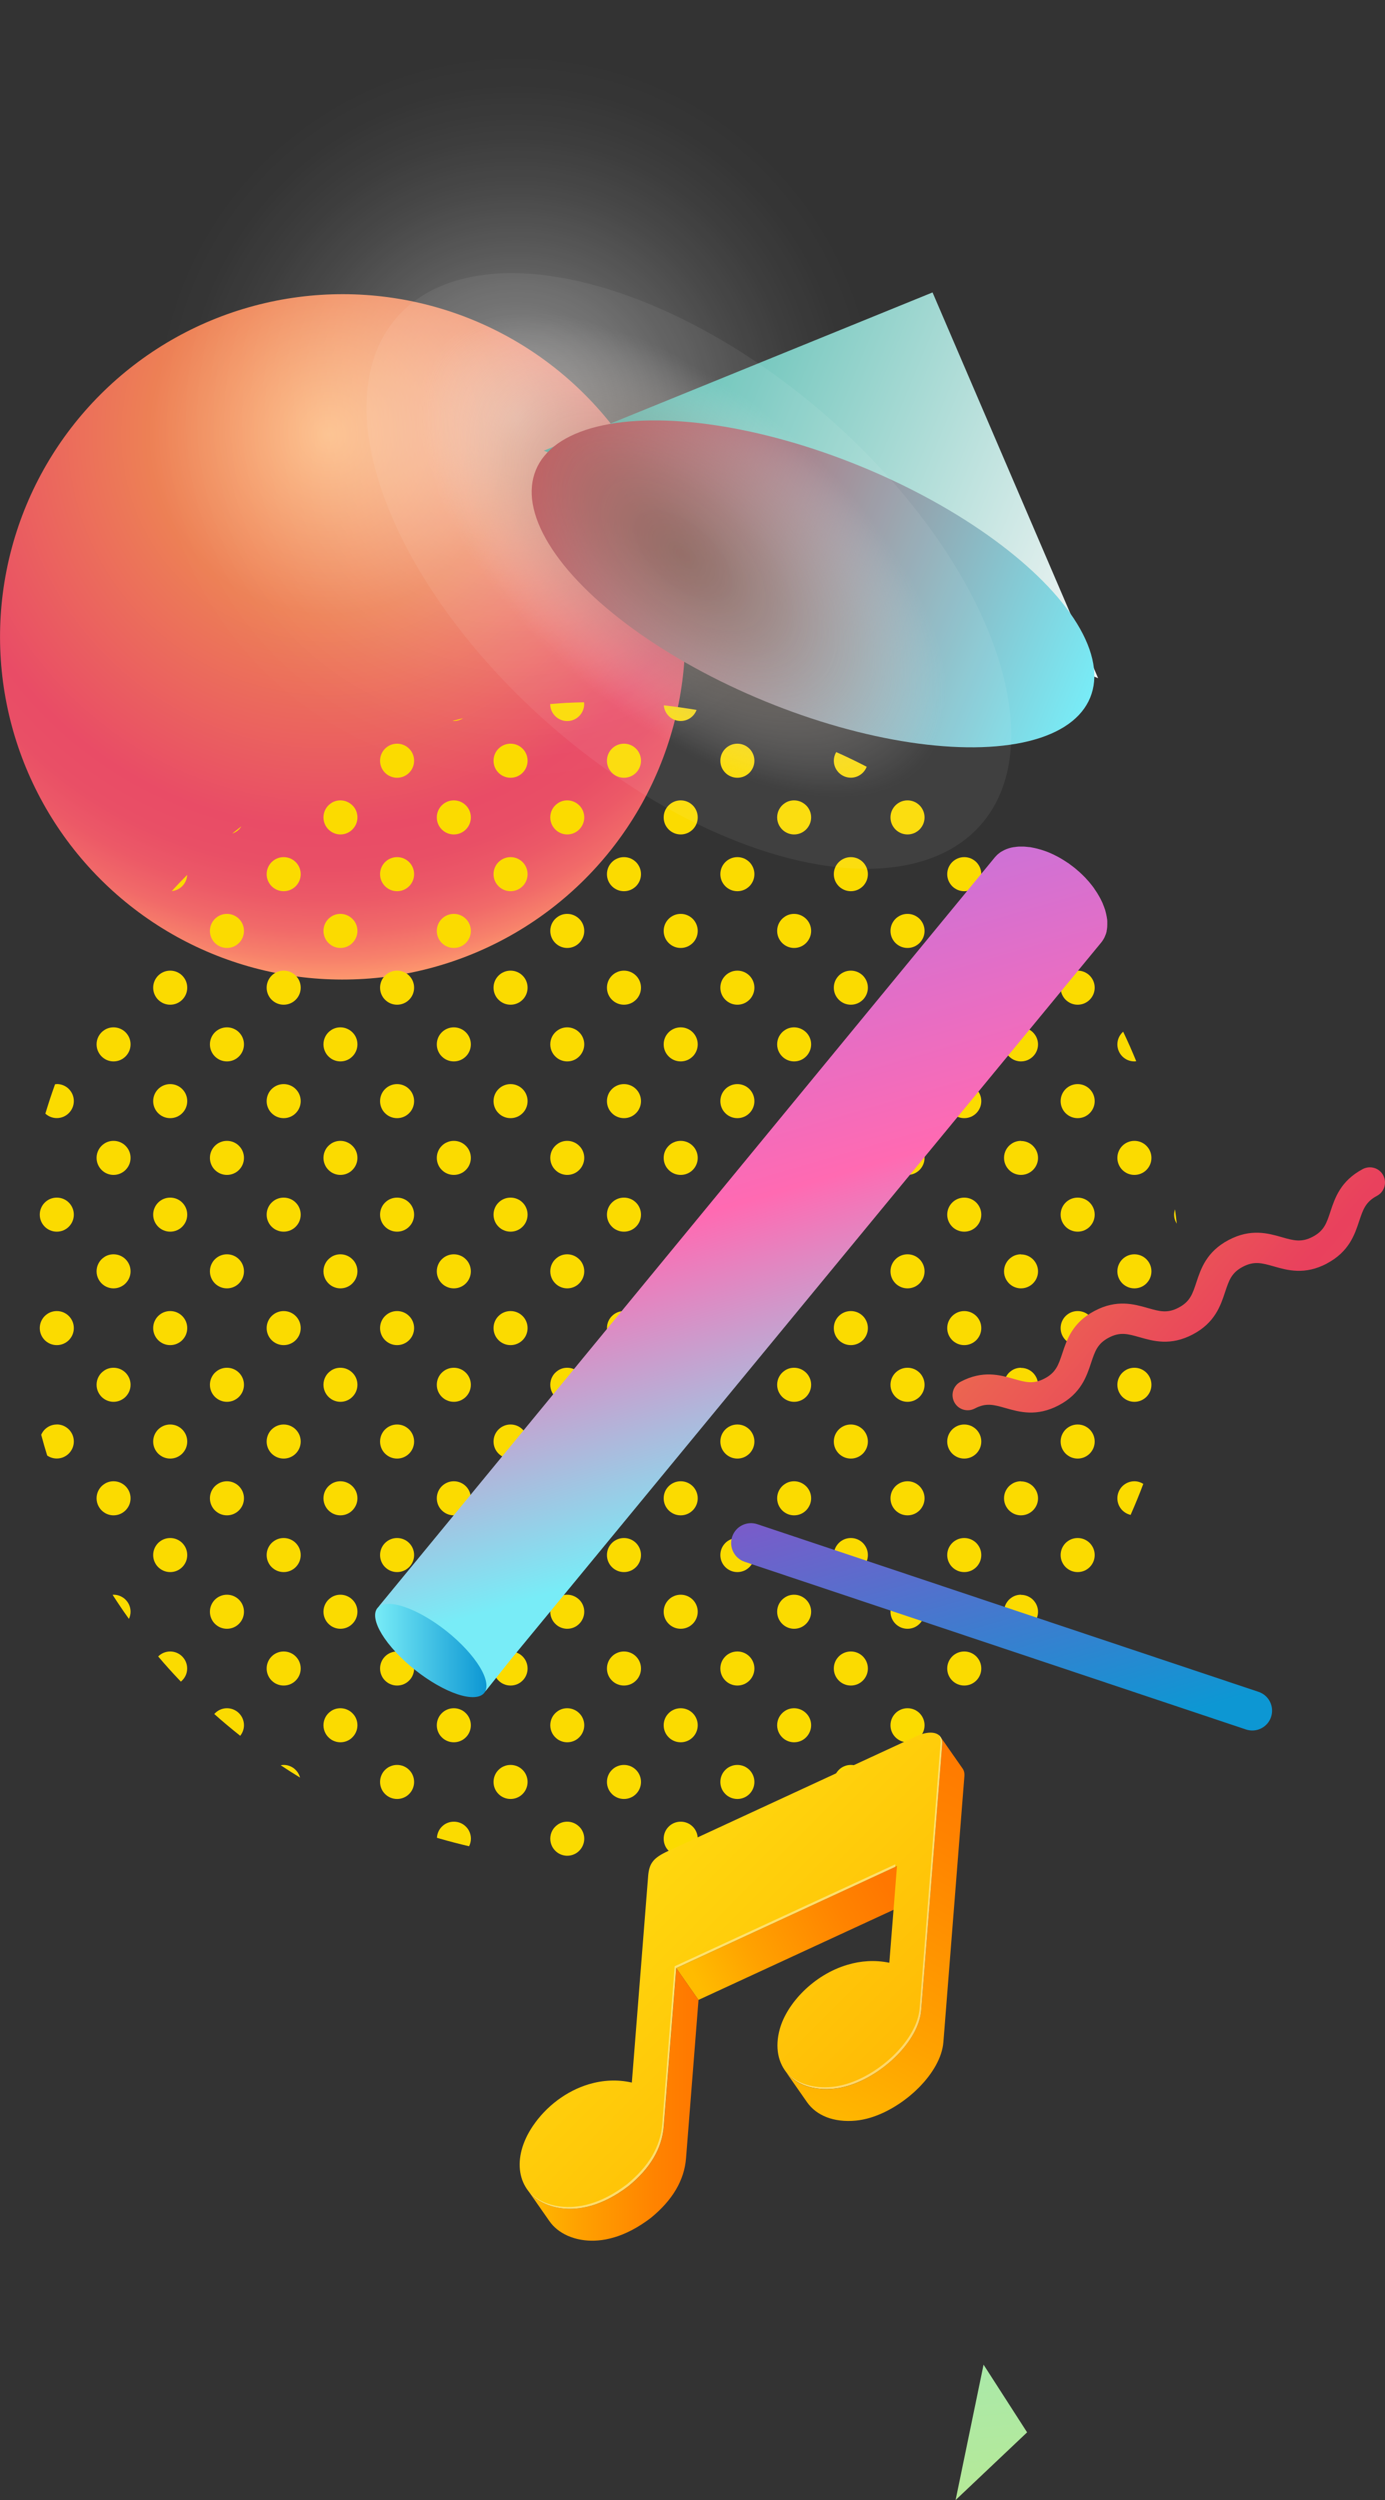 <?xml version="1.0" encoding="UTF-8"?><svg xmlns="http://www.w3.org/2000/svg" xmlns:xlink="http://www.w3.org/1999/xlink" viewBox="0 0 213.11 384.54"><rect x="0" y="0" width="213.11" height="384.54" fill="#333333" stroke="none"/><defs><style>.cls-1{fill:url(#radial-gradient-3);mix-blend-mode:multiply;opacity:.64;}.cls-1,.cls-2,.cls-3,.cls-4,.cls-5,.cls-6,.cls-7,.cls-8,.cls-9,.cls-10,.cls-11,.cls-12,.cls-13,.cls-14,.cls-15,.cls-16{stroke-width:0px;}.cls-17{opacity:.4;}.cls-17,.cls-6{mix-blend-mode:overlay;}.cls-2{fill:url(#linear-gradient);}.cls-3{fill:url(#radial-gradient);}.cls-4{fill:url(#linear-gradient-11);}.cls-5{fill:url(#linear-gradient-10);}.cls-6{fill:url(#radial-gradient-2);opacity:.47;}.cls-7{fill:url(#linear-gradient-4);}.cls-8{fill:url(#linear-gradient-2);}.cls-9{fill:url(#linear-gradient-3);}.cls-10{fill:url(#linear-gradient-8);}.cls-11{fill:url(#linear-gradient-9);}.cls-12{fill:url(#linear-gradient-7);}.cls-13{fill:url(#linear-gradient-5);}.cls-14{fill:url(#linear-gradient-6);}.cls-18{isolation:isolate;}.cls-15{fill:#fff;}.cls-16{fill:#fbdb00;}</style><radialGradient id="radial-gradient" cx="-3218.43" cy="924.16" fx="-3218.43" fy="924.16" r="84.16" gradientTransform="translate(1961.69 2839.59) rotate(71.69)" gradientUnits="userSpaceOnUse"><stop offset="0" stop-color="#fcb97f"/><stop offset=".33" stop-color="#ed8055"/><stop offset=".72" stop-color="#e94c66"/><stop offset=".79" stop-color="#e94f66"/><stop offset=".85" stop-color="#ec5967"/><stop offset=".91" stop-color="#f16a69"/><stop offset=".96" stop-color="#f7816b"/><stop offset="1" stop-color="#fe9a6e"/></radialGradient><radialGradient id="radial-gradient-2" cx="79.41" cy="64.13" fx="79.41" fy="64.13" r="64.13" gradientUnits="userSpaceOnUse"><stop offset="0" stop-color="#fff"/><stop offset=".07" stop-color="#fff" stop-opacity=".88"/><stop offset=".24" stop-color="#fff" stop-opacity=".62"/><stop offset=".4" stop-color="#fff" stop-opacity=".4"/><stop offset=".55" stop-color="#fff" stop-opacity=".22"/><stop offset=".68" stop-color="#fff" stop-opacity=".1"/><stop offset=".79" stop-color="#fff" stop-opacity=".03"/><stop offset=".87" stop-color="#fff" stop-opacity="0"/></radialGradient><linearGradient id="linear-gradient" x1="143.7" y1="214.65" x2="159.93" y2="270.14" gradientUnits="userSpaceOnUse"><stop offset="0" stop-color="#944ec8"/><stop offset=".17" stop-color="#7c5ac9"/><stop offset="1" stop-color="#0d97d3"/></linearGradient><linearGradient id="linear-gradient-2" x1="-2529.43" y1="667" x2="-2437.24" y2="667" gradientTransform="translate(2685.68 391.47) rotate(22.31)" gradientUnits="userSpaceOnUse"><stop offset="0" stop-color="#45b6a9"/><stop offset=".36" stop-color="#87cec6"/><stop offset="1" stop-color="#f7f7f7"/></linearGradient><linearGradient id="linear-gradient-3" x1="-2529.43" y1="692.84" x2="-2437.24" y2="692.84" gradientTransform="translate(818.01 2573.24) rotate(90)" gradientUnits="userSpaceOnUse"><stop offset="0" stop-color="#c0323b"/><stop offset=".4" stop-color="#a27d87"/><stop offset="1" stop-color="#78ecf7"/></linearGradient><radialGradient id="radial-gradient-3" cx="-7081.82" cy="269.15" fx="-7081.82" fy="269.15" r="84.6" gradientTransform="translate(193.39 4547.11) rotate(90) scale(.63 .32)" gradientUnits="userSpaceOnUse"><stop offset="0" stop-color="#897465"/><stop offset=".14" stop-color="#907d6f" stop-opacity=".94"/><stop offset=".35" stop-color="#a6968b" stop-opacity=".78"/><stop offset=".61" stop-color="#c9c0b9" stop-opacity=".51"/><stop offset=".89" stop-color="#faf9f9" stop-opacity=".13"/><stop offset=".92" stop-color="#fff" stop-opacity=".1"/></radialGradient><linearGradient id="linear-gradient-4" x1="94.44" y1="126.3" x2="126" y2="234.2" gradientUnits="userSpaceOnUse"><stop offset="0" stop-color="#b575e8"/><stop offset=".55" stop-color="#ff6ab2"/><stop offset=".99" stop-color="#78ecf7"/></linearGradient><linearGradient id="linear-gradient-5" x1="57.72" y1="253.87" x2="74.85" y2="253.87" gradientUnits="userSpaceOnUse"><stop offset="0" stop-color="#78ecf7"/><stop offset="1" stop-color="#0d97d3"/></linearGradient><linearGradient id="linear-gradient-6" x1="141.43" y1="277.49" x2="161.43" y2="460.83" gradientUnits="userSpaceOnUse"><stop offset="0" stop-color="#78ecf7"/><stop offset=".31" stop-color="#99eac3"/><stop offset="1" stop-color="#e2e854"/></linearGradient><linearGradient id="linear-gradient-7" x1="161.23" y1="133.89" x2="199.82" y2="235.96" gradientTransform="translate(-74.35 111.97) rotate(-27.87)" gradientUnits="userSpaceOnUse"><stop offset="0" stop-color="#fcb373"/><stop offset=".33" stop-color="#ed784a"/><stop offset=".72" stop-color="#e9415d"/><stop offset=".79" stop-color="#e9445d"/><stop offset=".85" stop-color="#ec4e5d"/><stop offset=".9" stop-color="#f05f5e"/><stop offset=".96" stop-color="#f67660"/><stop offset="1" stop-color="#fe9262"/></linearGradient><linearGradient id="linear-gradient-8" x1="107.43" y1="305.15" x2="136.47" y2="290.32" gradientUnits="userSpaceOnUse"><stop offset="0" stop-color="#fb0"/><stop offset=".29" stop-color="#ffa200"/><stop offset=".75" stop-color="#ff8300"/><stop offset="1" stop-color="#f70"/></linearGradient><linearGradient id="linear-gradient-9" x1="81.11" y1="323.68" x2="107.48" y2="323.68" xlink:href="#linear-gradient-8"/><linearGradient id="linear-gradient-10" x1="125.31" y1="327.55" x2="156.45" y2="270.11" xlink:href="#linear-gradient-8"/><linearGradient id="linear-gradient-11" x1="94.17" y1="283.21" x2="153.82" y2="342.97" gradientUnits="userSpaceOnUse"><stop offset="0" stop-color="#ffdb0f"/><stop offset="1" stop-color="#fa0"/></linearGradient></defs><g class="cls-18"><g id="_レイヤー_2"><g id="_レイヤー_1-2"><circle class="cls-3" cx="52.72" cy="97.96" r="52.71" transform="translate(-53.83 65.97) rotate(-45)"/><circle class="cls-6" cx="79.41" cy="64.13" r="64.13"/><path class="cls-16" d="m157.1,140.57c-.54,0-1.05.16-1.46.45-.7.47-1.15,1.27-1.15,2.17s.46,1.7,1.15,2.17c.42.28.92.45,1.46.45.9,0,1.7-.46,2.17-1.15.28-.42.45-.92.45-1.46s-.17-1.05-.45-1.46c-.47-.7-1.27-1.15-2.17-1.15Z"/><path class="cls-16" d="m174.55,175.48c-1.45,0-2.62,1.17-2.62,2.62s1.17,2.62,2.62,2.62,2.62-1.17,2.62-2.62-1.17-2.62-2.62-2.62Z"/><path class="cls-16" d="m174.55,163.26c.1,0,.19-.02.28-.03-.63-1.54-1.29-3.05-2.01-4.54-.54.48-.89,1.17-.89,1.95,0,1.45,1.17,2.62,2.62,2.62Z"/><path class="cls-16" d="m165.82,166.75c-1.45,0-2.62,1.17-2.62,2.62s1.17,2.62,2.62,2.62,2.62-1.17,2.62-2.62-1.17-2.62-2.62-2.62Z"/><path class="cls-16" d="m165.82,149.3c-1.45,0-2.62,1.17-2.62,2.62s1.17,2.62,2.62,2.62,2.62-1.17,2.62-2.62-1.17-2.62-2.62-2.62Z"/><path class="cls-16" d="m157.1,175.48c-.54,0-1.05.16-1.46.45-.7.47-1.15,1.27-1.15,2.17s.46,1.7,1.15,2.17c.42.28.92.45,1.46.45.9,0,1.7-.46,2.17-1.15.28-.42.45-.92.45-1.46s-.17-1.05-.45-1.46c-.47-.7-1.27-1.15-2.17-1.15Z"/><path class="cls-16" d="m157.1,158.02c-.54,0-1.05.16-1.46.45-.7.47-1.15,1.27-1.15,2.17s.46,1.7,1.15,2.17c.42.28.92.45,1.46.45.9,0,1.7-.46,2.17-1.15.28-.42.45-.92.45-1.46s-.17-1.05-.45-1.46c-.47-.7-1.27-1.15-2.17-1.15Z"/><path class="cls-16" d="m174.55,210.38c-1.45,0-2.62,1.17-2.62,2.62s1.17,2.62,2.62,2.62,2.62-1.17,2.62-2.62-1.17-2.62-2.62-2.62Z"/><path class="cls-16" d="m174.55,192.93c-1.45,0-2.62,1.17-2.62,2.62s1.17,2.62,2.62,2.62,2.62-1.17,2.62-2.62-1.17-2.62-2.62-2.62Z"/><path class="cls-16" d="m165.82,201.66c-1.45,0-2.62,1.17-2.62,2.62s1.17,2.62,2.62,2.62,2.62-1.17,2.62-2.62-1.17-2.62-2.62-2.62Z"/><path class="cls-16" d="m180.66,204.27c0,.53.16,1.03.43,1.44.1-1.05.18-2.12.24-3.18-.42.46-.68,1.07-.68,1.74Z"/><path class="cls-16" d="m165.82,184.21c-1.45,0-2.62,1.17-2.62,2.62s1.17,2.62,2.62,2.62,2.62-1.17,2.62-2.62-1.17-2.62-2.62-2.62Z"/><path class="cls-16" d="m180.8,186.01c-.08.26-.14.53-.14.81,0,.52.15.99.41,1.4-.07-.74-.18-1.47-.27-2.21Z"/><path class="cls-16" d="m157.1,210.38c-.54,0-1.05.16-1.46.45-.7.47-1.15,1.27-1.15,2.17s.46,1.7,1.15,2.17c.42.28.92.45,1.46.45.9,0,1.7-.46,2.17-1.15.28-.42.45-.92.45-1.46s-.17-1.05-.45-1.46c-.47-.7-1.27-1.15-2.17-1.15Z"/><path class="cls-16" d="m157.1,192.93c-.54,0-1.05.16-1.46.45-.7.47-1.15,1.27-1.15,2.17s.46,1.7,1.15,2.17c.42.28.92.45,1.46.45.9,0,1.7-.46,2.17-1.15.28-.42.45-.92.45-1.46s-.17-1.05-.45-1.46c-.47-.7-1.27-1.15-2.17-1.15Z"/><path class="cls-16" d="m171.93,230.46c0,1.25.87,2.29,2.04,2.55.69-1.57,1.35-3.16,1.95-4.77-.4-.25-.87-.4-1.37-.4-1.45,0-2.62,1.17-2.62,2.62Z"/><path class="cls-16" d="m165.82,236.57c-1.45,0-2.62,1.17-2.62,2.62s1.17,2.62,2.62,2.62,2.62-1.17,2.62-2.62-1.17-2.62-2.62-2.62Z"/><path class="cls-16" d="m165.82,219.11c-1.45,0-2.62,1.17-2.62,2.62s1.17,2.62,2.62,2.62,2.62-1.17,2.62-2.62-1.17-2.62-2.62-2.62Z"/><path class="cls-16" d="m157.1,245.29c-.54,0-1.05.16-1.46.45-.7.47-1.15,1.27-1.15,2.17s.46,1.7,1.15,2.17c.42.28.92.45,1.46.45.9,0,1.7-.46,2.17-1.15.28-.42.45-.92.45-1.46s-.17-1.05-.45-1.46c-.47-.7-1.27-1.15-2.17-1.15Z"/><path class="cls-16" d="m157.1,227.84c-.54,0-1.05.16-1.46.45-.7.47-1.15,1.27-1.15,2.17s.46,1.7,1.15,2.17c.42.28.92.45,1.46.45.9,0,1.7-.46,2.17-1.15.28-.42.45-.92.45-1.46s-.17-1.05-.45-1.46c-.47-.7-1.27-1.15-2.17-1.15Z"/><path class="cls-16" d="m139.64,140.57c-1.45,0-2.62,1.17-2.62,2.62s1.17,2.62,2.62,2.62,2.62-1.17,2.62-2.62-1.17-2.62-2.62-2.62Z"/><path class="cls-16" d="m139.64,123.11c-1.45,0-2.62,1.17-2.62,2.62s1.17,2.62,2.62,2.62,2.62-1.17,2.62-2.62-1.17-2.62-2.62-2.62Z"/><path class="cls-16" d="m130.92,131.84c-1.45,0-2.62,1.17-2.62,2.62s1.17,2.62,2.62,2.62,2.62-1.17,2.62-2.62-1.17-2.62-2.62-2.62Z"/><path class="cls-16" d="m148.37,131.84c-1.45,0-2.62,1.17-2.62,2.62s1.17,2.62,2.62,2.62,2.62-1.17,2.62-2.62-1.17-2.62-2.62-2.62Z"/><path class="cls-16" d="m130.92,119.62c1.11,0,2.06-.7,2.44-1.68-1.54-.8-3.1-1.55-4.69-2.26-.23.39-.37.84-.37,1.32,0,1.44,1.17,2.62,2.62,2.62Z"/><path class="cls-16" d="m122.19,140.57c-.54,0-1.05.16-1.46.45-.7.47-1.15,1.27-1.15,2.17s.46,1.7,1.15,2.17c.42.28.92.45,1.46.45.72,0,1.38-.29,1.85-.77.47-.47.77-1.13.77-1.85s-.29-1.38-.77-1.85c-.47-.47-1.13-.77-1.85-.77Z"/><path class="cls-16" d="m122.19,123.11c-.54,0-1.05.16-1.46.45-.7.47-1.15,1.27-1.15,2.17s.46,1.7,1.15,2.17c.42.28.92.45,1.46.45.72,0,1.38-.29,1.85-.77.47-.47.77-1.13.77-1.85s-.29-1.38-.77-1.85-1.13-.77-1.85-.77Z"/><path class="cls-16" d="m139.64,175.48c-1.45,0-2.62,1.17-2.62,2.62s1.17,2.62,2.62,2.62,2.62-1.17,2.62-2.62-1.17-2.62-2.62-2.62Z"/><path class="cls-16" d="m139.64,158.02c-1.45,0-2.62,1.17-2.62,2.62s1.17,2.62,2.62,2.62,2.62-1.17,2.62-2.62-1.17-2.62-2.62-2.62Z"/><path class="cls-16" d="m130.92,166.75c-1.45,0-2.62,1.17-2.62,2.62s1.17,2.62,2.62,2.62,2.62-1.17,2.62-2.62-1.17-2.62-2.62-2.62Z"/><path class="cls-16" d="m148.37,166.75c-1.45,0-2.62,1.17-2.62,2.62s1.17,2.62,2.62,2.62,2.62-1.17,2.62-2.62-1.17-2.62-2.62-2.62Z"/><path class="cls-16" d="m130.92,149.3c-1.45,0-2.62,1.17-2.62,2.62s1.17,2.62,2.62,2.62,2.62-1.17,2.62-2.62-1.17-2.62-2.62-2.62Z"/><path class="cls-16" d="m148.37,149.3c-1.45,0-2.62,1.17-2.62,2.62s1.17,2.62,2.62,2.62,2.62-1.17,2.62-2.62-1.17-2.62-2.62-2.62Z"/><path class="cls-16" d="m122.19,175.48c-.54,0-1.05.16-1.46.45-.7.47-1.15,1.27-1.15,2.17s.46,1.7,1.15,2.17c.42.28.92.45,1.46.45.72,0,1.38-.29,1.85-.77.47-.47.77-1.13.77-1.85s-.29-1.38-.77-1.85-1.13-.77-1.85-.77Z"/><path class="cls-16" d="m122.19,158.02c-.54,0-1.05.16-1.46.45-.7.47-1.15,1.27-1.15,2.17s.46,1.7,1.15,2.17c.42.28.92.45,1.46.45.72,0,1.38-.29,1.85-.77.47-.47.77-1.13.77-1.85s-.29-1.38-.77-1.85-1.13-.77-1.85-.77Z"/><path class="cls-16" d="m139.64,210.38c-1.45,0-2.62,1.17-2.62,2.62s1.17,2.62,2.62,2.62,2.62-1.17,2.62-2.62-1.17-2.62-2.62-2.62Z"/><path class="cls-16" d="m139.64,192.93c-1.45,0-2.62,1.17-2.62,2.62s1.17,2.62,2.62,2.62,2.62-1.17,2.62-2.62-1.17-2.62-2.62-2.62Z"/><path class="cls-16" d="m130.92,201.66c-1.45,0-2.62,1.17-2.62,2.62s1.17,2.62,2.62,2.62,2.62-1.17,2.62-2.62-1.17-2.62-2.62-2.62Z"/><path class="cls-16" d="m148.37,201.66c-1.45,0-2.62,1.17-2.62,2.62s1.17,2.62,2.62,2.62,2.62-1.17,2.62-2.62-1.17-2.62-2.62-2.62Z"/><path class="cls-16" d="m130.92,184.21c-1.45,0-2.62,1.17-2.62,2.62s1.17,2.62,2.62,2.62,2.62-1.17,2.62-2.62-1.17-2.62-2.62-2.62Z"/><path class="cls-16" d="m148.37,184.21c-1.45,0-2.62,1.17-2.62,2.62s1.17,2.62,2.62,2.62,2.62-1.17,2.62-2.62-1.17-2.62-2.62-2.62Z"/><path class="cls-16" d="m122.19,210.38c-.54,0-1.05.16-1.46.45-.7.47-1.15,1.27-1.15,2.17s.46,1.7,1.15,2.17c.42.28.92.45,1.46.45.72,0,1.38-.29,1.85-.77.47-.47.77-1.13.77-1.85s-.29-1.38-.77-1.85c-.47-.47-1.13-.77-1.85-.77Z"/><path class="cls-16" d="m122.19,192.93c-.54,0-1.05.16-1.46.45-.7.47-1.15,1.27-1.15,2.17s.46,1.7,1.15,2.17c.42.28.92.45,1.46.45.72,0,1.38-.29,1.85-.77s.77-1.13.77-1.85-.29-1.38-.77-1.85c-.47-.47-1.13-.77-1.85-.77Z"/><path class="cls-16" d="m139.64,245.29c-1.45,0-2.62,1.17-2.62,2.62s1.17,2.62,2.62,2.62,2.62-1.17,2.62-2.62-1.17-2.62-2.62-2.62Z"/><path class="cls-16" d="m139.64,227.84c-1.45,0-2.62,1.17-2.62,2.62s1.17,2.62,2.62,2.62,2.62-1.17,2.62-2.62-1.17-2.62-2.62-2.62Z"/><path class="cls-16" d="m130.92,236.57c-1.45,0-2.62,1.17-2.62,2.62s1.17,2.62,2.62,2.62,2.62-1.17,2.62-2.62-1.17-2.62-2.62-2.62Z"/><path class="cls-16" d="m148.37,236.57c-1.45,0-2.62,1.17-2.62,2.62s1.17,2.62,2.62,2.62,2.62-1.17,2.62-2.62-1.17-2.62-2.62-2.62Z"/><path class="cls-16" d="m130.92,219.11c-1.45,0-2.62,1.17-2.62,2.62s1.17,2.62,2.62,2.62,2.62-1.17,2.62-2.62-1.17-2.62-2.62-2.62Z"/><path class="cls-16" d="m148.37,219.11c-1.45,0-2.62,1.17-2.62,2.62s1.17,2.62,2.62,2.62,2.62-1.17,2.62-2.62-1.17-2.62-2.62-2.62Z"/><path class="cls-16" d="m122.19,245.29c-.54,0-1.05.16-1.46.45-.7.47-1.15,1.27-1.15,2.17s.46,1.7,1.15,2.17c.42.28.92.45,1.46.45.72,0,1.38-.29,1.85-.77.47-.47.77-1.13.77-1.85s-.29-1.38-.77-1.85c-.47-.47-1.13-.77-1.85-.77Z"/><path class="cls-16" d="m122.19,227.84c-.54,0-1.05.16-1.46.45-.7.47-1.15,1.27-1.15,2.17s.46,1.7,1.15,2.17c.42.28.92.45,1.46.45.72,0,1.38-.29,1.85-.77s.77-1.13.77-1.85-.29-1.38-.77-1.85c-.47-.47-1.13-.77-1.85-.77Z"/><path class="cls-16" d="m139.64,262.75c-1.45,0-2.62,1.17-2.62,2.62s1.17,2.62,2.62,2.62,2.62-1.17,2.62-2.62-1.17-2.62-2.62-2.62Z"/><path class="cls-16" d="m130.92,271.47c-1.45,0-2.62,1.17-2.62,2.62s1.17,2.62,2.62,2.62,2.62-1.17,2.62-2.62-1.17-2.62-2.62-2.62Z"/><path class="cls-16" d="m130.92,254.02c-1.45,0-2.62,1.17-2.62,2.62s1.17,2.62,2.62,2.62,2.62-1.17,2.62-2.62-1.17-2.62-2.62-2.62Z"/><path class="cls-16" d="m148.37,254.02c-1.45,0-2.62,1.17-2.62,2.62s1.17,2.62,2.62,2.62,2.62-1.17,2.62-2.62-1.17-2.62-2.62-2.62Z"/><path class="cls-16" d="m122.19,262.75c-.54,0-1.05.16-1.46.45-.7.47-1.15,1.27-1.15,2.17s.46,1.7,1.15,2.17c.42.28.92.45,1.46.45.72,0,1.38-.29,1.85-.77s.77-1.13.77-1.85-.29-1.38-.77-1.85c-.47-.47-1.13-.77-1.85-.77Z"/><path class="cls-16" d="m87.28,108.1c-.81.05-1.61.12-2.42.18-.07,0-.13,0-.2.02,0,.9.46,1.69,1.15,2.16.42.28.92.45,1.46.45.72,0,1.38-.29,1.85-.77.47-.47.77-1.13.77-1.85,0-.09-.02-.18-.03-.27-.86.02-1.73.04-2.59.09Z"/><path class="cls-16" d="m104.74,140.57c-1.45,0-2.62,1.17-2.62,2.62s1.17,2.62,2.62,2.62,2.62-1.17,2.62-2.62-1.17-2.62-2.62-2.62Z"/><path class="cls-16" d="m104.74,123.11c-1.45,0-2.62,1.17-2.62,2.62s1.17,2.62,2.62,2.62,2.62-1.17,2.62-2.62-1.17-2.62-2.62-2.62Z"/><path class="cls-16" d="m96.01,131.84c-1.45,0-2.62,1.17-2.62,2.62s1.17,2.62,2.62,2.62,2.62-1.17,2.62-2.62-1.17-2.62-2.62-2.62Z"/><path class="cls-16" d="m113.46,131.84c-1.45,0-2.62,1.17-2.62,2.62s1.17,2.62,2.62,2.62,2.62-1.17,2.62-2.62-1.17-2.62-2.62-2.62Z"/><path class="cls-16" d="m96.01,114.39c-1.45,0-2.62,1.17-2.62,2.62s1.17,2.62,2.62,2.62,2.62-1.17,2.62-2.62-1.17-2.62-2.62-2.62Z"/><path class="cls-16" d="m113.46,114.39c-1.45,0-2.62,1.17-2.62,2.62s1.17,2.62,2.62,2.62,2.62-1.17,2.62-2.62-1.17-2.62-2.62-2.62Z"/><path class="cls-16" d="m87.28,140.57c-.54,0-1.05.16-1.46.45-.7.47-1.15,1.27-1.15,2.17s.46,1.7,1.15,2.17c.42.28.92.45,1.46.45.72,0,1.38-.29,1.85-.77.47-.47.77-1.13.77-1.85s-.29-1.38-.77-1.85c-.47-.47-1.13-.77-1.85-.77Z"/><path class="cls-16" d="m87.28,123.11c-.54,0-1.05.16-1.46.45-.7.47-1.15,1.27-1.15,2.17s.46,1.7,1.15,2.17c.42.28.92.45,1.46.45.72,0,1.38-.29,1.85-.77.47-.47.77-1.13.77-1.85s-.29-1.38-.77-1.85c-.47-.47-1.13-.77-1.85-.77Z"/><path class="cls-16" d="m104.74,110.9c1.12,0,2.07-.71,2.44-1.7-1.67-.28-3.34-.52-5.04-.71.11,1.35,1.22,2.41,2.6,2.41Z"/><path class="cls-16" d="m104.74,175.48c-1.45,0-2.62,1.17-2.62,2.62s1.17,2.62,2.62,2.62,2.62-1.17,2.62-2.62-1.17-2.62-2.62-2.62Z"/><path class="cls-16" d="m104.74,158.02c-1.45,0-2.62,1.17-2.62,2.62s1.17,2.62,2.62,2.62,2.62-1.17,2.62-2.62-1.17-2.62-2.62-2.62Z"/><path class="cls-16" d="m96.01,166.75c-1.45,0-2.62,1.17-2.62,2.62s1.17,2.62,2.62,2.62,2.62-1.17,2.62-2.62-1.17-2.62-2.62-2.62Z"/><path class="cls-16" d="m113.46,166.75c-1.45,0-2.62,1.17-2.62,2.62s1.17,2.62,2.62,2.62,2.62-1.17,2.62-2.62-1.17-2.62-2.62-2.62Z"/><path class="cls-16" d="m96.01,149.3c-1.45,0-2.62,1.17-2.62,2.62s1.17,2.62,2.62,2.62,2.62-1.17,2.62-2.62-1.17-2.62-2.62-2.62Z"/><path class="cls-16" d="m113.46,149.3c-1.45,0-2.62,1.17-2.62,2.62s1.17,2.62,2.62,2.62,2.62-1.17,2.62-2.62-1.17-2.62-2.62-2.62Z"/><path class="cls-16" d="m87.28,175.48c-.54,0-1.05.16-1.46.45-.7.47-1.15,1.27-1.15,2.17s.46,1.7,1.15,2.17c.42.28.92.45,1.46.45.72,0,1.38-.29,1.85-.77.47-.47.77-1.13.77-1.85s-.29-1.38-.77-1.85c-.47-.47-1.13-.77-1.85-.77Z"/><path class="cls-16" d="m87.28,158.02c-.54,0-1.05.16-1.46.45-.7.47-1.15,1.27-1.15,2.17s.46,1.7,1.15,2.17c.42.28.92.45,1.46.45.72,0,1.38-.29,1.85-.77s.77-1.13.77-1.85-.29-1.38-.77-1.85c-.47-.47-1.13-.77-1.85-.77Z"/><path class="cls-16" d="m104.74,210.38c-1.45,0-2.62,1.17-2.62,2.62s1.17,2.62,2.62,2.62,2.62-1.17,2.62-2.62-1.17-2.62-2.62-2.62Z"/><path class="cls-16" d="m104.74,192.93c-1.45,0-2.62,1.17-2.62,2.62s1.17,2.62,2.62,2.62,2.62-1.17,2.62-2.62-1.17-2.62-2.62-2.62Z"/><path class="cls-16" d="m96.01,201.66c-1.45,0-2.62,1.17-2.62,2.62s1.17,2.62,2.62,2.62,2.62-1.17,2.62-2.62-1.17-2.62-2.62-2.62Z"/><path class="cls-16" d="m113.46,201.66c-1.45,0-2.62,1.17-2.62,2.62s1.17,2.62,2.62,2.62,2.62-1.17,2.62-2.62-1.17-2.62-2.62-2.62Z"/><path class="cls-16" d="m96.01,184.21c-1.45,0-2.62,1.17-2.62,2.62s1.17,2.62,2.62,2.62,2.62-1.17,2.62-2.62-1.17-2.62-2.62-2.62Z"/><path class="cls-16" d="m113.46,184.21c-1.45,0-2.62,1.17-2.62,2.62s1.17,2.62,2.62,2.62,2.62-1.17,2.62-2.62-1.17-2.62-2.62-2.62Z"/><path class="cls-16" d="m87.28,210.38c-.54,0-1.05.16-1.46.45-.7.47-1.15,1.27-1.15,2.17s.46,1.7,1.15,2.17c.42.28.92.45,1.46.45.72,0,1.38-.29,1.85-.77.47-.47.77-1.13.77-1.85s-.29-1.38-.77-1.85-1.13-.77-1.85-.77Z"/><path class="cls-16" d="m87.28,192.93c-.54,0-1.05.16-1.46.45-.7.47-1.15,1.27-1.15,2.17s.46,1.7,1.15,2.17c.42.28.92.45,1.46.45.72,0,1.38-.29,1.85-.77.47-.47.77-1.13.77-1.85s-.29-1.38-.77-1.85-1.13-.77-1.85-.77Z"/><path class="cls-16" d="m104.74,245.29c-1.45,0-2.62,1.17-2.62,2.62s1.17,2.62,2.62,2.62,2.62-1.17,2.62-2.62-1.17-2.62-2.62-2.62Z"/><path class="cls-16" d="m104.74,227.84c-1.45,0-2.62,1.17-2.62,2.62s1.17,2.62,2.62,2.62,2.62-1.17,2.62-2.62-1.17-2.62-2.62-2.62Z"/><path class="cls-16" d="m96.01,236.57c-1.45,0-2.62,1.17-2.62,2.62s1.17,2.62,2.62,2.62,2.62-1.17,2.62-2.62-1.17-2.62-2.62-2.62Z"/><path class="cls-16" d="m113.46,236.57c-1.45,0-2.62,1.17-2.62,2.62s1.17,2.62,2.62,2.62,2.62-1.17,2.62-2.62-1.17-2.62-2.62-2.62Z"/><path class="cls-16" d="m96.01,219.11c-1.45,0-2.62,1.17-2.62,2.62s1.17,2.62,2.62,2.62,2.62-1.17,2.62-2.62-1.17-2.62-2.62-2.62Z"/><path class="cls-16" d="m113.46,219.11c-1.45,0-2.62,1.17-2.62,2.62s1.17,2.62,2.62,2.62,2.62-1.17,2.62-2.62-1.17-2.62-2.62-2.62Z"/><path class="cls-16" d="m87.28,245.29c-.54,0-1.05.16-1.46.45-.7.47-1.15,1.27-1.15,2.17s.46,1.7,1.15,2.17c.42.28.92.45,1.46.45.72,0,1.38-.29,1.85-.77.47-.47.77-1.13.77-1.85s-.29-1.38-.77-1.85-1.13-.77-1.85-.77Z"/><path class="cls-16" d="m87.28,227.84c-.54,0-1.05.16-1.46.45-.7.47-1.15,1.27-1.15,2.17s.46,1.7,1.15,2.17c.42.28.92.45,1.46.45.72,0,1.38-.29,1.85-.77.47-.47.77-1.13.77-1.85s-.29-1.38-.77-1.85-1.13-.77-1.85-.77Z"/><path class="cls-16" d="m120.73,280.65c-.47.32-.82.79-1.01,1.35.83-.27,1.65-.55,2.47-.84.48-.17.96-.34,1.44-.52-.41-.27-.91-.43-1.44-.43s-1.05.16-1.46.45Z"/><path class="cls-16" d="m104.74,280.2c-1.45,0-2.62,1.17-2.62,2.62s1.12,2.56,2.53,2.61c.27-.04.54-.06.81-.1,1.09-.31,1.9-1.31,1.9-2.51,0-1.45-1.17-2.62-2.62-2.62Z"/><path class="cls-16" d="m104.74,262.75c-1.45,0-2.62,1.17-2.62,2.62s1.17,2.62,2.62,2.62,2.62-1.17,2.62-2.62-1.17-2.62-2.62-2.62Z"/><path class="cls-16" d="m96.01,271.47c-1.45,0-2.62,1.17-2.62,2.62s1.17,2.62,2.62,2.62,2.62-1.17,2.62-2.62-1.17-2.62-2.62-2.62Z"/><path class="cls-16" d="m113.46,271.47c-1.45,0-2.62,1.17-2.62,2.62s1.17,2.62,2.62,2.62,2.62-1.17,2.62-2.62-1.17-2.62-2.62-2.62Z"/><path class="cls-16" d="m96.01,254.02c-1.45,0-2.62,1.17-2.62,2.62s1.17,2.62,2.62,2.62,2.62-1.17,2.62-2.62-1.17-2.62-2.62-2.62Z"/><path class="cls-16" d="m113.46,254.02c-1.45,0-2.62,1.17-2.62,2.62s1.17,2.62,2.62,2.62,2.62-1.17,2.62-2.62-1.17-2.62-2.62-2.62Z"/><path class="cls-16" d="m87.28,280.2c-.54,0-1.05.16-1.46.45-.7.47-1.15,1.27-1.15,2.17s.46,1.7,1.15,2.17c.42.28.92.45,1.46.45.72,0,1.38-.29,1.85-.77.47-.47.77-1.13.77-1.85s-.29-1.38-.77-1.85-1.13-.77-1.85-.77Z"/><path class="cls-16" d="m87.28,262.75c-.54,0-1.05.16-1.46.45-.7.47-1.15,1.27-1.15,2.17s.46,1.7,1.15,2.17c.42.28.92.45,1.46.45.72,0,1.38-.29,1.85-.77.47-.47.77-1.13.77-1.85s-.29-1.38-.77-1.85c-.47-.47-1.13-.77-1.85-.77Z"/><path class="cls-16" d="m69.83,140.57c-1.45,0-2.62,1.17-2.62,2.62s1.17,2.62,2.62,2.62,2.62-1.17,2.62-2.62-1.17-2.62-2.62-2.62Z"/><path class="cls-16" d="m69.83,123.11c-1.45,0-2.62,1.17-2.62,2.62s1.17,2.62,2.62,2.62,2.62-1.17,2.62-2.62-1.17-2.62-2.62-2.62Z"/><path class="cls-16" d="m61.1,131.84c-1.45,0-2.62,1.17-2.62,2.62s1.17,2.62,2.62,2.62,2.62-1.17,2.62-2.62-1.17-2.62-2.62-2.62Z"/><path class="cls-16" d="m78.56,131.84c-1.45,0-2.62,1.17-2.62,2.62s1.17,2.62,2.62,2.62,2.62-1.17,2.62-2.62-1.17-2.62-2.62-2.62Z"/><path class="cls-16" d="m61.1,114.39c-1.45,0-2.62,1.17-2.62,2.62s1.17,2.62,2.62,2.62,2.62-1.17,2.62-2.62-1.17-2.62-2.62-2.62Z"/><path class="cls-16" d="m78.56,114.39c-1.45,0-2.62,1.17-2.62,2.62s1.17,2.62,2.62,2.62,2.62-1.17,2.62-2.62-1.17-2.62-2.62-2.62Z"/><path class="cls-16" d="m52.38,140.57c-.54,0-1.05.16-1.46.45-.7.47-1.15,1.27-1.15,2.17s.46,1.7,1.15,2.17c.42.28.92.45,1.46.45.72,0,1.38-.29,1.85-.77.47-.47.77-1.13.77-1.85s-.29-1.38-.77-1.85c-.47-.47-1.13-.77-1.85-.77Z"/><path class="cls-16" d="m52.38,123.11c-.54,0-1.05.16-1.46.45-.7.47-1.15,1.27-1.15,2.17s.46,1.7,1.15,2.17c.42.28.92.45,1.46.45.72,0,1.38-.29,1.85-.77.47-.47.77-1.13.77-1.85s-.29-1.38-.77-1.85-1.13-.77-1.85-.77Z"/><path class="cls-16" d="m71.25,110.48c-.55.13-1.09.26-1.63.4.07,0,.14.02.22.02.52,0,1.01-.16,1.42-.42Z"/><path class="cls-16" d="m69.83,175.48c-1.45,0-2.62,1.17-2.62,2.62s1.17,2.62,2.62,2.62,2.62-1.17,2.62-2.62-1.17-2.62-2.62-2.62Z"/><path class="cls-16" d="m69.83,158.02c-1.45,0-2.62,1.17-2.62,2.62s1.17,2.62,2.62,2.62,2.62-1.17,2.62-2.62-1.17-2.62-2.62-2.62Z"/><path class="cls-16" d="m61.1,166.75c-1.45,0-2.62,1.17-2.62,2.62s1.17,2.62,2.62,2.62,2.62-1.17,2.62-2.62-1.17-2.62-2.62-2.62Z"/><path class="cls-16" d="m78.56,166.75c-1.45,0-2.62,1.17-2.62,2.62s1.17,2.62,2.62,2.62,2.62-1.17,2.62-2.62-1.17-2.62-2.62-2.62Z"/><path class="cls-16" d="m61.1,149.3c-1.45,0-2.62,1.17-2.62,2.62s1.17,2.62,2.62,2.62,2.62-1.17,2.62-2.62-1.17-2.62-2.62-2.62Z"/><path class="cls-16" d="m78.56,149.3c-1.45,0-2.62,1.17-2.62,2.62s1.17,2.62,2.62,2.62,2.62-1.17,2.62-2.62-1.17-2.62-2.62-2.62Z"/><path class="cls-16" d="m52.38,175.48c-.54,0-1.05.16-1.46.45-.7.47-1.15,1.27-1.15,2.17s.46,1.7,1.15,2.17c.42.28.92.45,1.46.45.72,0,1.38-.29,1.85-.77.47-.47.77-1.13.77-1.85s-.29-1.38-.77-1.85-1.13-.77-1.85-.77Z"/><path class="cls-16" d="m52.38,158.02c-.54,0-1.05.16-1.46.45-.7.47-1.15,1.27-1.15,2.17s.46,1.7,1.15,2.17c.42.28.92.45,1.46.45.72,0,1.38-.29,1.85-.77.47-.47.77-1.13.77-1.85s-.29-1.38-.77-1.85-1.13-.77-1.85-.77Z"/><path class="cls-16" d="m69.83,210.38c-1.45,0-2.62,1.17-2.62,2.62s1.17,2.62,2.62,2.62,2.62-1.17,2.62-2.62-1.17-2.62-2.62-2.62Z"/><path class="cls-16" d="m69.83,192.93c-1.45,0-2.62,1.17-2.62,2.62s1.17,2.62,2.62,2.62,2.62-1.17,2.62-2.62-1.17-2.62-2.62-2.62Z"/><path class="cls-16" d="m61.1,201.66c-1.45,0-2.62,1.17-2.62,2.62s1.17,2.62,2.62,2.62,2.62-1.17,2.62-2.62-1.17-2.62-2.62-2.62Z"/><path class="cls-16" d="m78.56,201.66c-1.45,0-2.62,1.17-2.62,2.62s1.17,2.62,2.62,2.62,2.62-1.17,2.62-2.62-1.17-2.62-2.62-2.62Z"/><path class="cls-16" d="m61.1,184.21c-1.45,0-2.62,1.17-2.62,2.62s1.17,2.62,2.62,2.62,2.62-1.17,2.62-2.62-1.17-2.62-2.62-2.62Z"/><path class="cls-16" d="m78.56,184.21c-1.45,0-2.62,1.17-2.62,2.62s1.17,2.62,2.62,2.62,2.62-1.17,2.62-2.62-1.17-2.62-2.62-2.62Z"/><path class="cls-16" d="m52.38,210.38c-.54,0-1.05.16-1.46.45-.7.47-1.15,1.27-1.15,2.17s.46,1.7,1.15,2.17c.42.28.92.45,1.46.45.72,0,1.38-.29,1.85-.77.47-.47.77-1.13.77-1.85s-.29-1.38-.77-1.85c-.47-.47-1.13-.77-1.85-.77Z"/><path class="cls-16" d="m52.38,192.93c-.54,0-1.05.16-1.46.45-.7.47-1.15,1.27-1.15,2.17s.46,1.7,1.15,2.17c.42.28.92.45,1.46.45.72,0,1.38-.29,1.85-.77s.77-1.13.77-1.85-.29-1.38-.77-1.85c-.47-.47-1.13-.77-1.85-.77Z"/><path class="cls-16" d="m69.83,245.29c-1.45,0-2.62,1.17-2.62,2.62s1.17,2.62,2.62,2.62,2.62-1.17,2.62-2.62-1.17-2.62-2.62-2.62Z"/><path class="cls-16" d="m69.83,227.84c-1.45,0-2.62,1.17-2.62,2.62s1.17,2.62,2.62,2.62,2.62-1.17,2.62-2.62-1.17-2.62-2.62-2.62Z"/><path class="cls-16" d="m61.1,236.57c-1.45,0-2.62,1.17-2.62,2.62s1.17,2.62,2.62,2.62,2.62-1.17,2.62-2.62-1.17-2.62-2.62-2.62Z"/><path class="cls-16" d="m78.56,236.57c-1.45,0-2.62,1.17-2.62,2.62s1.17,2.62,2.62,2.62,2.62-1.17,2.62-2.62-1.17-2.62-2.62-2.62Z"/><path class="cls-16" d="m61.1,219.11c-1.45,0-2.62,1.17-2.62,2.62s1.17,2.62,2.62,2.62,2.62-1.17,2.62-2.62-1.17-2.62-2.62-2.62Z"/><path class="cls-16" d="m78.56,219.11c-1.45,0-2.62,1.17-2.62,2.62s1.17,2.62,2.62,2.62,2.62-1.17,2.62-2.62-1.17-2.62-2.62-2.62Z"/><path class="cls-16" d="m52.38,245.29c-.54,0-1.05.16-1.46.45-.7.47-1.15,1.27-1.15,2.17s.46,1.7,1.15,2.17c.42.28.92.45,1.46.45.72,0,1.38-.29,1.85-.77.47-.47.77-1.13.77-1.85s-.29-1.38-.77-1.85c-.47-.47-1.13-.77-1.85-.77Z"/><path class="cls-16" d="m52.38,227.84c-.54,0-1.05.16-1.46.45-.7.47-1.15,1.27-1.15,2.17s.46,1.7,1.15,2.17c.42.28.92.45,1.46.45.72,0,1.38-.29,1.85-.77s.77-1.13.77-1.85-.29-1.38-.77-1.85c-.47-.47-1.13-.77-1.85-.77Z"/><path class="cls-16" d="m69.83,280.2c-1.4,0-2.53,1.1-2.6,2.48.16.05.32.09.48.14,1.47.42,2.96.81,4.47,1.16.17-.35.28-.74.28-1.16,0-1.45-1.17-2.62-2.62-2.62Z"/><path class="cls-16" d="m69.83,262.75c-1.45,0-2.62,1.17-2.62,2.62s1.17,2.62,2.62,2.62,2.62-1.17,2.62-2.62-1.17-2.62-2.62-2.62Z"/><path class="cls-16" d="m61.1,271.47c-1.45,0-2.62,1.17-2.62,2.62s1.17,2.62,2.62,2.62,2.62-1.17,2.62-2.62-1.17-2.62-2.62-2.62Z"/><path class="cls-16" d="m78.56,271.47c-1.45,0-2.62,1.17-2.62,2.62s1.17,2.62,2.62,2.62,2.62-1.17,2.62-2.62-1.17-2.62-2.62-2.62Z"/><path class="cls-16" d="m61.1,254.02c-1.45,0-2.62,1.17-2.62,2.62s1.17,2.62,2.62,2.62,2.62-1.17,2.62-2.62-1.17-2.62-2.62-2.62Z"/><path class="cls-16" d="m78.56,254.02c-1.45,0-2.62,1.17-2.62,2.62s1.17,2.62,2.62,2.62,2.62-1.17,2.62-2.62-1.17-2.62-2.62-2.62Z"/><path class="cls-16" d="m52.38,262.75c-.54,0-1.05.16-1.46.45-.7.47-1.15,1.27-1.15,2.17s.46,1.7,1.15,2.17c.42.28.92.45,1.46.45.72,0,1.38-.29,1.85-.77s.77-1.13.77-1.85-.29-1.38-.77-1.85c-.47-.47-1.13-.77-1.85-.77Z"/><path class="cls-16" d="m34.92,140.57c-1.45,0-2.62,1.17-2.62,2.62s1.17,2.62,2.62,2.62,2.62-1.17,2.62-2.62-1.17-2.62-2.62-2.62Z"/><path class="cls-16" d="m37.14,127.11c-.46.37-.94.72-1.4,1.1.58-.19,1.08-.58,1.4-1.1Z"/><path class="cls-16" d="m28.8,134.57c-.8.82-1.6,1.64-2.37,2.49,1.3-.12,2.31-1.17,2.37-2.49Z"/><path class="cls-16" d="m43.65,131.84c-1.45,0-2.62,1.17-2.62,2.62s1.17,2.62,2.62,2.62,2.62-1.17,2.62-2.62-1.17-2.62-2.62-2.62Z"/><path class="cls-16" d="m34.92,175.48c-1.45,0-2.62,1.17-2.62,2.62s1.17,2.62,2.62,2.62,2.62-1.17,2.62-2.62-1.17-2.62-2.62-2.62Z"/><path class="cls-16" d="m34.92,158.02c-1.45,0-2.62,1.17-2.62,2.62s1.17,2.62,2.62,2.62,2.62-1.17,2.62-2.62-1.17-2.62-2.62-2.62Z"/><path class="cls-16" d="m26.19,166.75c-1.45,0-2.62,1.17-2.62,2.62s1.17,2.62,2.62,2.62,2.62-1.17,2.62-2.62-1.17-2.62-2.62-2.62Z"/><path class="cls-16" d="m43.65,166.75c-1.45,0-2.62,1.17-2.62,2.62s1.17,2.62,2.62,2.62,2.62-1.17,2.62-2.62-1.17-2.62-2.62-2.62Z"/><path class="cls-16" d="m26.19,149.3c-1.45,0-2.62,1.17-2.62,2.62s1.17,2.62,2.62,2.62,2.62-1.17,2.62-2.62-1.17-2.62-2.62-2.62Z"/><path class="cls-16" d="m43.65,149.3c-1.45,0-2.62,1.17-2.62,2.62s1.17,2.62,2.62,2.62,2.62-1.17,2.62-2.62-1.17-2.62-2.62-2.62Z"/><path class="cls-16" d="m17.47,175.48c-.54,0-1.05.16-1.46.45-.7.47-1.15,1.27-1.15,2.17s.46,1.7,1.15,2.17c.42.28.92.45,1.46.45,1.44,0,2.62-1.17,2.62-2.62s-1.17-2.62-2.62-2.62Z"/><path class="cls-16" d="m17.47,158.02c-.54,0-1.05.16-1.46.45-.7.47-1.15,1.27-1.15,2.17s.46,1.7,1.15,2.17c.42.28.92.45,1.46.45,1.44,0,2.62-1.17,2.62-2.62s-1.17-2.62-2.62-2.62Z"/><path class="cls-16" d="m34.92,210.38c-1.45,0-2.62,1.17-2.62,2.62s1.17,2.62,2.62,2.62,2.62-1.17,2.62-2.62-1.17-2.62-2.62-2.62Z"/><path class="cls-16" d="m34.92,192.93c-1.45,0-2.62,1.17-2.62,2.62s1.17,2.62,2.62,2.62,2.62-1.17,2.62-2.62-1.17-2.62-2.62-2.62Z"/><path class="cls-16" d="m26.19,201.66c-1.45,0-2.62,1.17-2.62,2.62s1.17,2.62,2.62,2.62,2.62-1.17,2.62-2.62-1.17-2.62-2.62-2.62Z"/><path class="cls-16" d="m43.65,201.66c-1.45,0-2.62,1.17-2.62,2.62s1.17,2.62,2.62,2.62,2.62-1.17,2.62-2.62-1.17-2.62-2.62-2.62Z"/><path class="cls-16" d="m26.19,184.21c-1.45,0-2.62,1.17-2.62,2.62s1.17,2.62,2.62,2.62,2.62-1.17,2.62-2.62-1.17-2.62-2.62-2.62Z"/><path class="cls-16" d="m43.65,184.21c-1.45,0-2.62,1.17-2.62,2.62s1.17,2.62,2.62,2.62,2.62-1.17,2.62-2.62-1.17-2.62-2.62-2.62Z"/><path class="cls-16" d="m17.47,210.38c-.54,0-1.05.16-1.46.45-.7.47-1.15,1.27-1.15,2.17s.46,1.7,1.15,2.17c.42.28.92.45,1.46.45,1.44,0,2.62-1.17,2.62-2.62s-1.17-2.62-2.62-2.62Z"/><path class="cls-16" d="m17.47,192.93c-.54,0-1.05.16-1.46.45-.7.47-1.15,1.27-1.15,2.17s.46,1.7,1.15,2.17c.42.28.92.45,1.46.45,1.44,0,2.62-1.17,2.62-2.62s-1.17-2.62-2.62-2.62Z"/><path class="cls-16" d="m34.92,245.29c-1.45,0-2.62,1.17-2.62,2.62s1.17,2.62,2.62,2.62,2.62-1.17,2.62-2.62-1.17-2.62-2.62-2.62Z"/><path class="cls-16" d="m34.92,227.84c-1.45,0-2.62,1.17-2.62,2.62s1.17,2.62,2.62,2.62,2.62-1.17,2.62-2.62-1.17-2.62-2.62-2.62Z"/><path class="cls-16" d="m26.19,236.57c-1.45,0-2.62,1.17-2.62,2.62s1.17,2.62,2.62,2.62,2.62-1.17,2.62-2.62-1.17-2.62-2.62-2.62Z"/><path class="cls-16" d="m43.65,236.57c-1.45,0-2.62,1.17-2.62,2.62s1.17,2.62,2.62,2.62,2.62-1.17,2.62-2.62-1.17-2.62-2.62-2.62Z"/><path class="cls-16" d="m26.19,219.11c-1.45,0-2.62,1.17-2.62,2.62s1.17,2.62,2.62,2.62,2.62-1.17,2.62-2.62-1.17-2.62-2.62-2.62Z"/><path class="cls-16" d="m43.65,219.11c-1.45,0-2.62,1.17-2.62,2.62s1.17,2.62,2.62,2.62,2.62-1.17,2.62-2.62-1.17-2.62-2.62-2.62Z"/><path class="cls-16" d="m17.47,245.29s-.1.01-.14.01c.05.07.1.15.14.23.52.8,1.05,1.6,1.59,2.38.26.37.52.73.78,1.1.15-.33.25-.7.25-1.1,0-1.45-1.17-2.62-2.62-2.62Z"/><path class="cls-16" d="m17.47,227.84c-.54,0-1.05.16-1.46.45-.7.47-1.15,1.27-1.15,2.17s.46,1.7,1.15,2.17c.42.28.92.45,1.46.45,1.44,0,2.62-1.17,2.62-2.62s-1.17-2.62-2.62-2.62Z"/><path class="cls-16" d="m34.92,262.75c-.78,0-1.47.35-1.95.89,1.3,1.16,2.63,2.27,3.99,3.35.36-.45.58-1.01.58-1.62,0-1.45-1.17-2.62-2.62-2.62Z"/><path class="cls-16" d="m43.65,271.47c-.16,0-.31.02-.46.05.98.65,1.97,1.29,2.98,1.9-.3-1.12-1.31-1.95-2.52-1.95Z"/><path class="cls-16" d="m26.19,254.02c-.72,0-1.38.29-1.85.77,1.13,1.33,2.29,2.62,3.49,3.87.59-.48.97-1.2.97-2.02,0-1.45-1.17-2.62-2.62-2.62Z"/><path class="cls-16" d="m43.65,254.02c-1.45,0-2.62,1.17-2.62,2.62s1.17,2.62,2.62,2.62,2.62-1.17,2.62-2.62-1.17-2.62-2.62-2.62Z"/><path class="cls-16" d="m8.74,166.75c-.09,0-.18.02-.27.03-.54,1.49-1.03,2.99-1.49,4.51.47.43,1.08.69,1.76.69,1.44,0,2.62-1.17,2.62-2.62s-1.17-2.62-2.62-2.62Z"/><path class="cls-16" d="m8.74,201.66c-1.45,0-2.62,1.17-2.62,2.62s1.17,2.62,2.62,2.62,2.62-1.17,2.62-2.62-1.17-2.62-2.62-2.62Z"/><path class="cls-16" d="m8.74,184.21c-1.45,0-2.62,1.17-2.62,2.62s1.17,2.62,2.62,2.62,2.62-1.17,2.62-2.62-1.17-2.62-2.62-2.62Z"/><path class="cls-16" d="m8.74,219.11c-1.08,0-2,.65-2.4,1.58.29,1.07.59,2.14.92,3.19.42.29.93.46,1.48.46,1.44,0,2.62-1.17,2.62-2.62s-1.17-2.62-2.62-2.62Z"/><path class="cls-2" d="m193.65,260.23l-77.13-25.79c-1.6-.53-3.33.33-3.86,1.93-.53,1.6.33,3.33,1.93,3.86l77.13,25.79c1.6.53,3.33-.33,3.86-1.93.53-1.6-.33-3.33-1.93-3.86Z"/><polygon class="cls-8" points="143.49 44.98 83.68 69.32 126.32 86.82 168.97 104.32 143.49 44.98"/><ellipse class="cls-9" cx="125.1" cy="89.81" rx="19.51" ry="46.1" transform="translate(-5.48 171.45) rotate(-67.69)"/><ellipse class="cls-1" cx="106" cy="87.83" rx="31.89" ry="59.51" transform="translate(-29.78 110.49) rotate(-49.12)"/><path class="cls-7" d="m58.19,247.25c1.77.26,3.46,1.23,4.82,2.65.1.11.21.22.31.32.48.51.83,1.05,1.08,1.61,3.21,2.05,6.43,4.16,8.9,7.04.43.5.74,1.06.96,1.64.24-.19.46-.39.64-.62,1.24-1.56,2.52-3.16,3.81-4.78l90.77-110.18s.02-.02.03-.04c0,0,.01-.02.02-.03.03-.04.06-.08.09-.12.06-.09.12-.18.18-.28.02-.03.03-.05.04-.08.01-.02.02-.05.04-.07.02-.04.05-.09.07-.13,0-.02.01-.03.02-.05,0-.01,0-.02.01-.03.03-.07.07-.14.09-.21,0-.02.02-.05.03-.07,0-.02.02-.05.03-.07.02-.05.04-.11.06-.16.03-.11.06-.22.09-.33,0-.01,0-.02,0-.03,0,0,0-.02,0-.03,0-.02,0-.05.01-.07.01-.07.03-.14.04-.21.02-.12.03-.24.04-.37,0,0,0-.02,0-.03,0-.02,0-.04,0-.06,0-.08,0-.16.01-.24,0-.01,0-.02,0-.04,0-.01,0-.02,0-.03,0-.09,0-.19,0-.28,0-.03,0-.06,0-.1,0-.02,0-.04,0-.05,0-.16-.02-.32-.05-.48,0-.03-.01-.06-.02-.09,0-.02,0-.03,0-.05,0-.05-.02-.1-.03-.14-.02-.09-.03-.18-.05-.27-.01-.07-.04-.14-.05-.21-.02-.1-.05-.21-.08-.32-.02-.06-.03-.12-.05-.18,0,0,0-.01,0-.02-.02-.05-.04-.1-.06-.15-.07-.22-.15-.44-.25-.67-.03-.06-.04-.12-.07-.19-.01-.03-.03-.06-.04-.09-.01-.03-.02-.06-.04-.09,0-.01-.01-.03-.02-.04-.13-.29-.29-.59-.46-.89-.03-.06-.08-.12-.11-.18,0,0,0-.01-.01-.02-.05-.09-.11-.18-.16-.27-.12-.19-.25-.39-.39-.58-.04-.05-.06-.1-.1-.16-.09-.12-.18-.25-.27-.37-.17-.22-.34-.43-.52-.64-.03-.03-.05-.06-.08-.09-.06-.07-.13-.15-.2-.22-.09-.1-.18-.21-.27-.3-.07-.07-.14-.14-.21-.21-.05-.05-.1-.1-.15-.15-.04-.04-.08-.08-.12-.12-.15-.14-.3-.28-.45-.42-.03-.02-.05-.05-.08-.07-.03-.03-.07-.06-.11-.09-.08-.07-.16-.15-.25-.22-.14-.12-.28-.24-.43-.35,0,0-.02-.02-.03-.02-.02-.01-.03-.03-.05-.04-.11-.09-.23-.18-.34-.26-.14-.1-.28-.21-.42-.31,0,0,0,0-.01,0,0,0-.01,0-.02-.01-.13-.09-.26-.18-.39-.26-.14-.09-.29-.18-.43-.27h0s0,0,0,0c-.14-.09-.29-.17-.44-.26-.13-.07-.26-.15-.4-.22-.01,0-.02-.01-.04-.02,0,0-.01,0-.02-.01-.16-.08-.31-.16-.47-.24-.1-.05-.21-.1-.31-.14-.03-.02-.07-.03-.1-.05-.02-.01-.05-.02-.07-.03-.17-.07-.34-.15-.51-.21-.06-.02-.12-.04-.18-.07-.06-.02-.11-.04-.17-.06-.07-.02-.13-.05-.2-.07-.19-.07-.37-.12-.56-.18,0,0-.02,0-.03,0,0,0,0,0,0,0-.23-.07-.46-.13-.68-.18-.03,0-.06,0-.08-.02-.14-.03-.27-.05-.41-.08-.12-.02-.23-.05-.35-.07-.03,0-.06,0-.08,0-.17-.02-.33-.04-.49-.05-.12-.01-.24-.03-.36-.03-.17,0-.33,0-.5,0-.11,0-.22,0-.33,0-.18.01-.35.03-.53.06-.09.01-.18.02-.26.03-.26.04-.51.1-.75.18-.23.07-.45.16-.66.26-.07.03-.13.07-.2.11-.13.07-.25.13-.37.21,0,0,0,0-.01,0-.07.05-.13.11-.2.16-.1.08-.21.15-.3.24-.07.06-.12.13-.18.19-.07.08-.16.15-.22.24l-94.58,114.96c-.05.06-.09.12-.14.18-.06.08-.11.17-.16.25Z"/><path class="cls-13" d="m60.93,254.16c3.69,3.96,9.08,7.04,12.04,6.88,2.96-.16,2.36-3.49-1.33-7.45-3.69-3.96-9.08-7.04-12.04-6.88-2.96.16-2.36,3.49,1.33,7.45Z"/><polygon class="cls-14" points="147.04 384.54 151.34 363.72 158.04 374.13 147.04 384.54"/><path class="cls-12" d="m204.17,194.35c-3.41,1.8-6.07,1.04-8.2.43-1.8-.51-2.99-.85-4.74.07s-2.13,2.1-2.72,3.87c-.7,2.11-1.56,4.73-4.97,6.53-3.41,1.8-6.07,1.04-8.2.43-1.8-.51-2.99-.85-4.73.07-1.75.92-2.13,2.1-2.72,3.87-.7,2.11-1.56,4.73-4.97,6.53-3.41,1.8-6.06,1.04-8.2.43-1.8-.51-2.98-.85-4.73.07-1.14.6-2.55.17-3.15-.97s-.17-2.55.97-3.15c3.41-1.8,6.06-1.04,8.2-.43,1.8.51,2.98.85,4.73-.07,1.75-.92,2.13-2.1,2.72-3.87.7-2.11,1.56-4.73,4.97-6.53,3.41-1.8,6.07-1.04,8.2-.43,1.8.51,2.99.85,4.73-.07,1.75-.92,2.14-2.1,2.72-3.87.7-2.11,1.56-4.73,4.97-6.53,3.41-1.8,6.07-1.04,8.2-.43,1.8.51,2.99.85,4.74-.07s2.14-2.1,2.72-3.87c.7-2.11,1.57-4.73,4.98-6.54,1.14-.6,2.55-.17,3.15.97s.17,2.55-.97,3.15c-1.75.93-2.14,2.1-2.73,3.87-.7,2.11-1.57,4.73-4.97,6.53Z"/><path class="cls-10" d="m138.02,287.03l3.42,4.9c-11.34,5.23-22.63,10.45-33.97,15.69l-3.42-4.9c11.33-5.24,22.63-10.45,33.97-15.69Z"/><path class="cls-11" d="m104.06,302.72c-.03.35-1.31,16.56-1.92,24.35-.27,3.39-2.08,6.44-5.41,9.17-2.07,1.59-3.97,2.51-5.65,3-3.58,1.06-6.14.19-7.15-.25-1.22-.53-2.16-1.31-2.82-2.26,1.14,1.63,2.28,3.27,3.42,4.9.66.95,1.61,1.72,2.82,2.26,1.01.45,3.57,1.32,7.15.25,1.68-.5,3.58-1.42,5.65-3,3.33-2.72,5.14-5.78,5.41-9.17.61-7.79,1.89-24,1.92-24.35l-3.42-4.9Z"/><path class="cls-5" d="m144.71,267.15c1.14,1.63,2.28,3.27,3.42,4.9.2.29.3.67.26,1.17-1.18,14.99-2.04,25.76-3.23,40.88-.37,4.73-5.94,10.06-11.3,11.65-.72.21-1.44.36-2.15.43-3.43.33-6.1-.79-7.53-2.83l-3.42-4.9c1.42,2.04,4.09,3.16,7.53,2.83.7-.07,1.42-.21,2.15-.43,5.35-1.59,10.92-6.92,11.3-11.64,1.2-15.12,2.05-25.89,3.23-40.88.04-.49-.06-.88-.26-1.17Z"/><path class="cls-4" d="m141.94,266.7c1.7-.5,3.17-.07,3.03,1.62-1.18,14.99-2.04,25.76-3.23,40.88-.37,4.73-5.94,10.06-11.3,11.64-.72.21-1.44.36-2.15.43-6.18.6-9.88-3.52-8.3-9.19,1.1-3.94,5.21-8.33,10.41-9.87,2.02-.6,4.2-.77,6.44-.31.4-4.93.78-9.87,1.18-14.87-11.34,5.24-22.63,10.45-33.97,15.69-.03.35-1.31,16.56-1.92,24.35-.27,3.39-2.08,6.44-5.41,9.17-2.07,1.59-3.97,2.51-5.65,3-3.58,1.06-6.14.19-7.15-.25-4.41-1.93-5.25-7.04-1.95-11.95,2.06-3.06,5.19-5.43,8.66-6.46,2.12-.63,4.37-.76,6.59-.25.03-.4,1.7-21.51,2.51-31.77.16-1.96.8-2.79,3.02-3.82,12.78-5.91,25.56-11.81,38.33-17.72.28-.13.57-.24.85-.32Z"/><g class="cls-17"><path class="cls-15" d="m137.78,286.75c-11.34,5.24-22.63,10.45-33.97,15.69-.03.35-1.31,16.56-1.92,24.35-.27,3.39-2.08,6.44-5.41,9.17-2.07,1.59-3.97,2.51-5.65,3-3.58,1.06-6.14.19-7.15-.25-.98-.43-1.77-1.02-2.4-1.73.65.84,1.53,1.53,2.64,2.01,1.01.45,3.57,1.32,7.15.25,1.68-.5,3.58-1.42,5.65-3,3.33-2.72,5.14-5.78,5.41-9.17.61-7.79,1.89-24,1.92-24.35,11.24-5.2,22.45-10.37,33.69-15.56.01-.14.02-.27.03-.41Z"/><path class="cls-15" d="m144.47,266.9c.19.29.3.66.26,1.14-1.18,14.99-2.04,25.76-3.23,40.88-.37,4.73-5.94,10.06-11.3,11.64-.72.21-1.44.36-2.15.43-3.02.29-5.44-.55-6.95-2.14,1.48,1.77,4.01,2.73,7.2,2.42.7-.07,1.42-.21,2.15-.43,5.35-1.59,10.92-6.92,11.3-11.64,1.2-15.12,2.05-25.89,3.23-40.88.05-.66-.15-1.13-.51-1.42Z"/></g></g></g></g></svg>